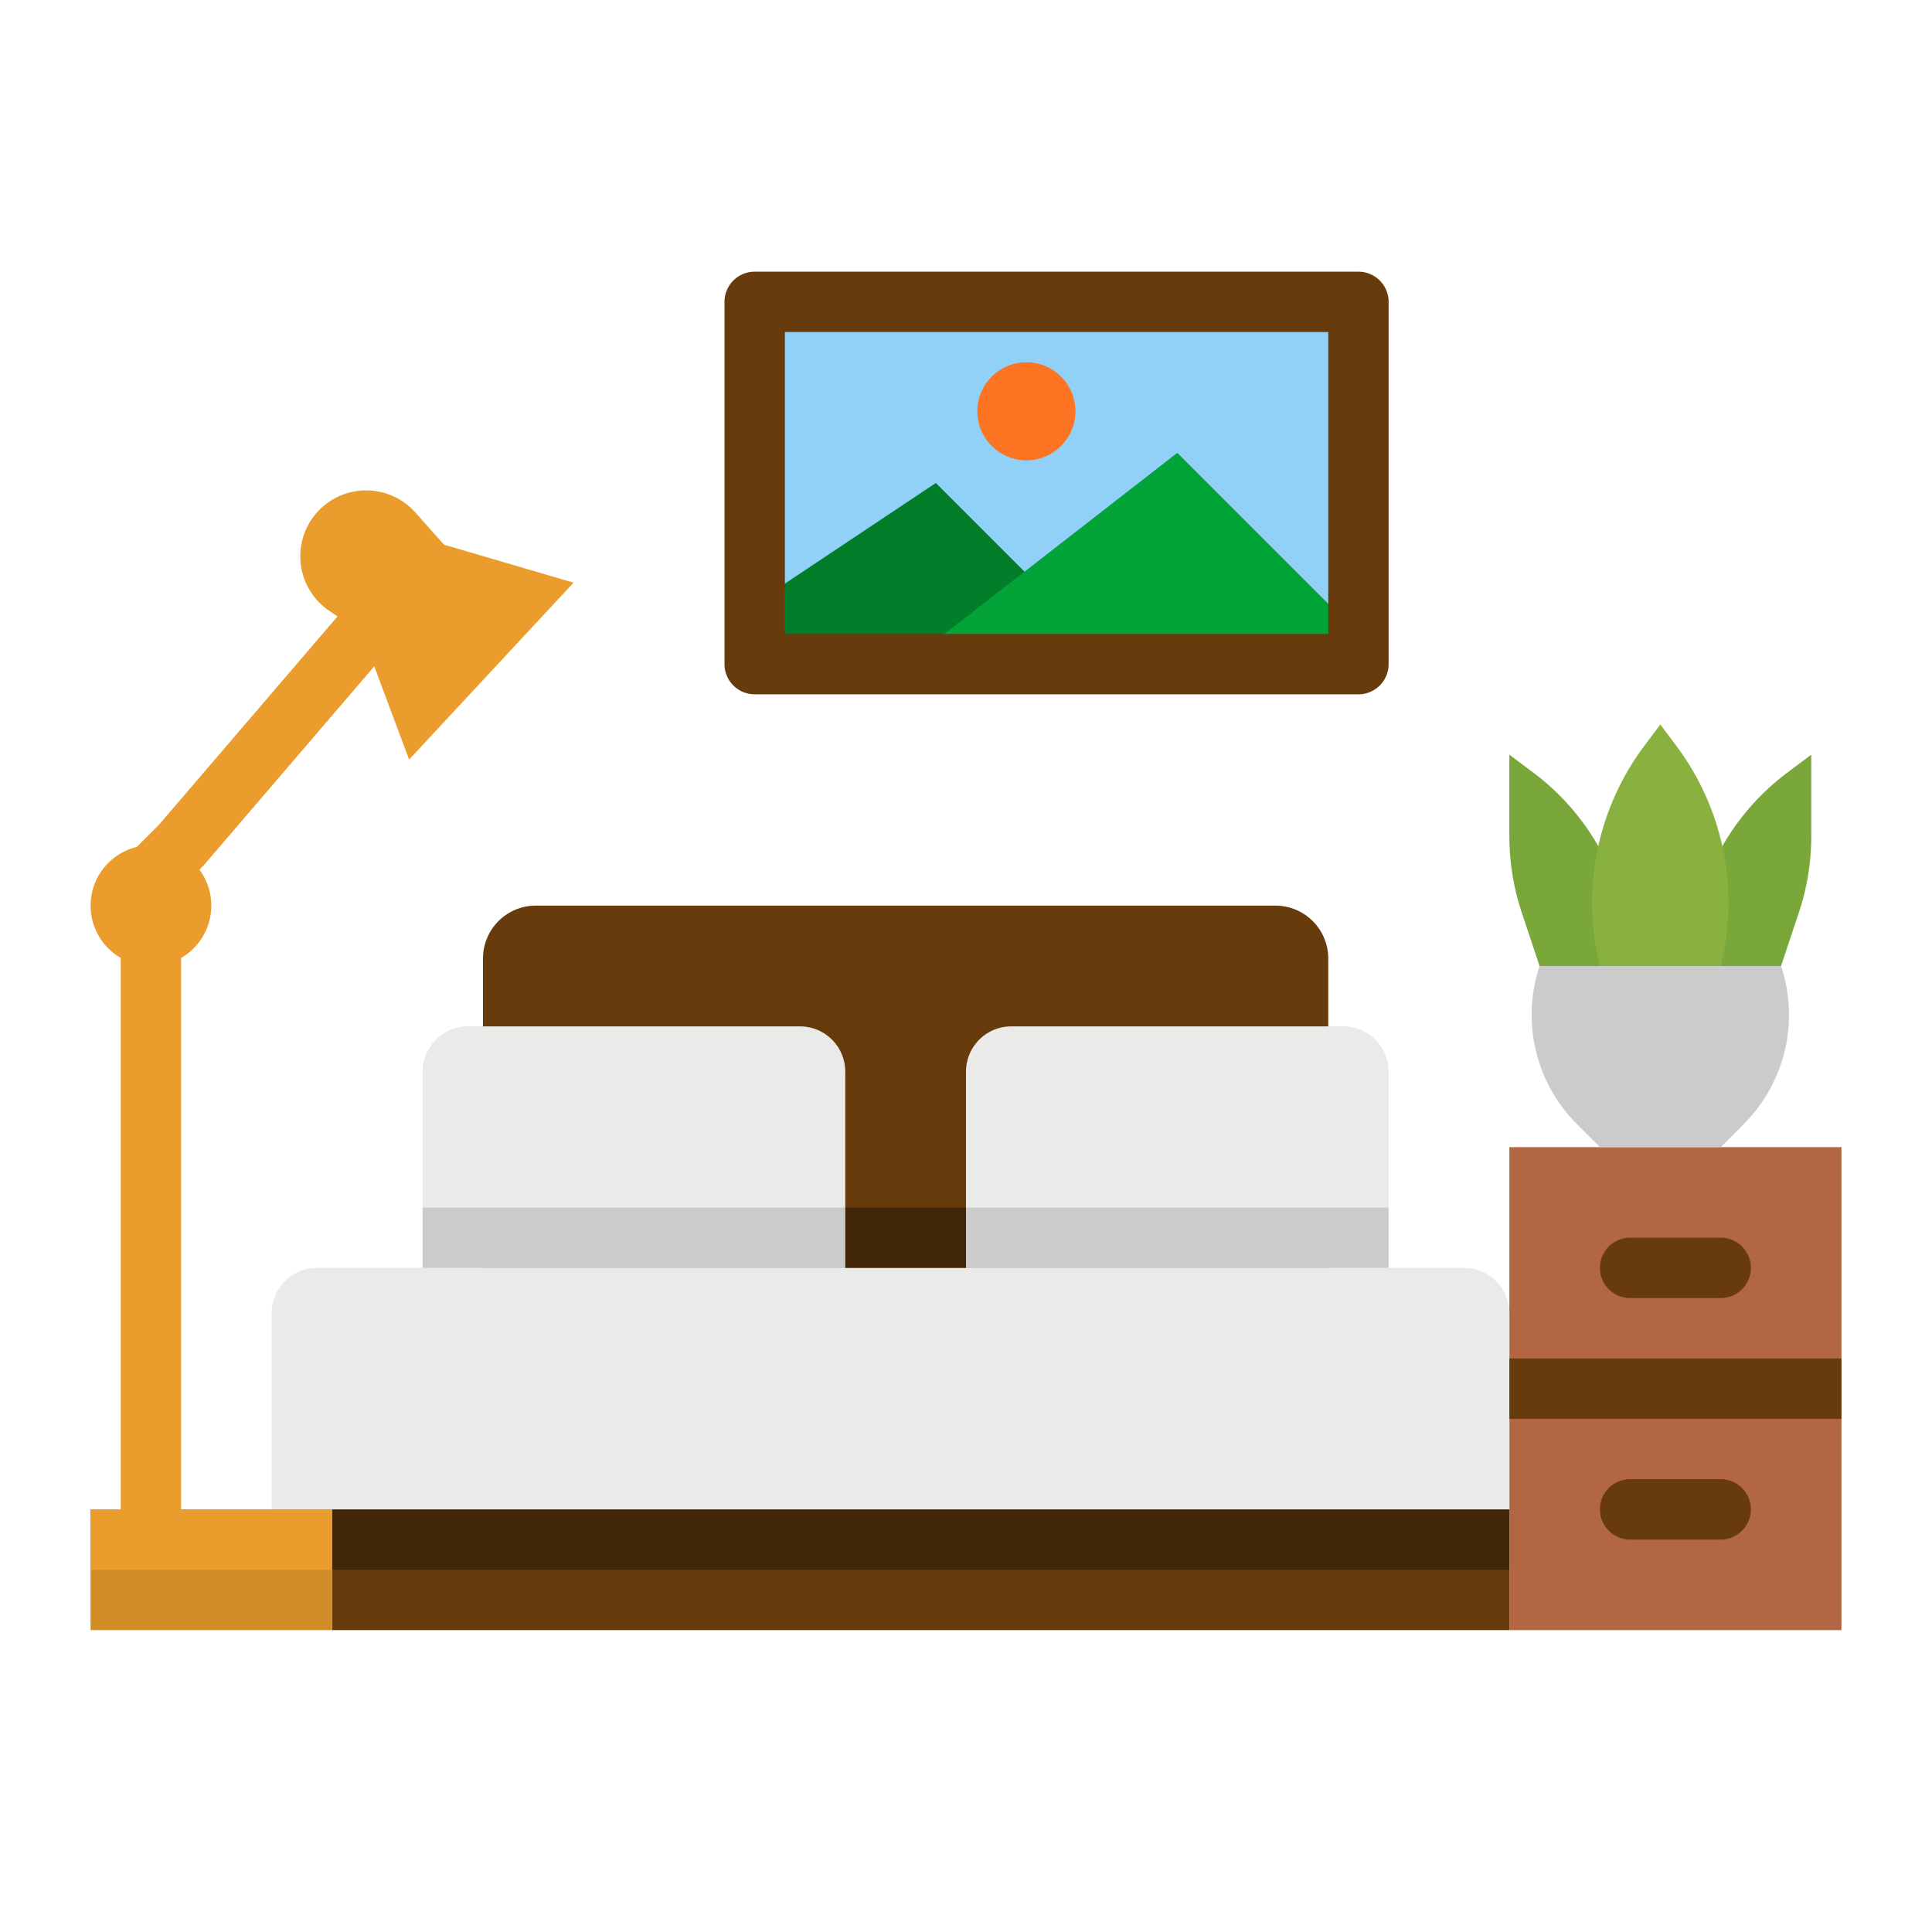 <?xml version="1.0" encoding="UTF-8"?> <svg xmlns="http://www.w3.org/2000/svg" height="512" viewBox="0 0 512 512" width="512"><g id="flat"><path d="m200 80h160v96h-160z" fill="#92d1f7"></path><path d="m142 240h196a14 14 0 0 1 14 14v82a0 0 0 0 1 0 0h-224a0 0 0 0 1 0 0v-82a14 14 0 0 1 14-14z" fill="#683b0d"></path><path d="m40 408a8 8 0 0 1 -8-8v-168a8 8 0 0 1 2.343-5.657l7.783-7.782 47.8-55.768a8 8 0 0 1 12.148 10.414l-48 56c-.134.155-.272.305-.417.45l-5.657 5.656v164.687a8 8 0 0 1 -8 8z" fill="#ea9d2d"></path><path d="m88 400h312v32h-312z" fill="#683b0d"></path><path d="m88 400h312v16h-312z" fill="#422608"></path><path d="m268 272h88a12 12 0 0 1 12 12v52a0 0 0 0 1 0 0h-112a0 0 0 0 1 0 0v-52a12 12 0 0 1 12-12z" fill="#eaeae8"></path><path d="m400 368h88v64h-88z" fill="#b26643"></path><path d="m456 408h-24a8 8 0 0 1 0-16h24a8 8 0 0 1 0 16z" fill="#683b0d"></path><path d="m400 304h88v64h-88z" fill="#b26643"></path><path d="m456 344h-24a8 8 0 0 1 0-16h24a8 8 0 0 1 0 16z" fill="#683b0d"></path><path d="m84 336h304a12 12 0 0 1 12 12v52a0 0 0 0 1 0 0h-328a0 0 0 0 1 0 0v-52a12 12 0 0 1 12-12z" fill="#eaeae8"></path><path d="m24 400h64v32h-64z" fill="#d18d28"></path><path d="m24 400h64v16h-64z" fill="#ea9d2d"></path><circle cx="40" cy="240" fill="#ea9d2d" r="16"></circle><path d="m456 304h-32l-6.111-6.111a40.933 40.933 0 0 1 -9.889-41.889h64a40.933 40.933 0 0 1 -9.889 41.889z" fill="#cbcbcb"></path><path d="m480 200-6.4 4.8a64 64 0 0 0 -25.6 51.2h24l4.716-14.147a64.01 64.01 0 0 0 3.284-20.239z" fill="#79a73a"></path><path d="m400 200 6.4 4.8a64 64 0 0 1 25.6 51.2h-24l-4.716-14.147a64.01 64.01 0 0 1 -3.284-20.239z" fill="#79a73a"></path><path d="m440 192-4.209 5.612a69.3 69.3 0 0 0 -11.791 58.388h32a69.3 69.3 0 0 0 -11.791-58.388z" fill="#89b140"></path><path d="m83.158 136.821a17.458 17.458 0 0 0 4.017 25l8.706 5.957 12.543 33.506 43.576-46.874-34.331-10.069-7.6-8.534a17.457 17.457 0 0 0 -26.911 1.014z" fill="#ea9d2d"></path><path d="m296 176-48-48-48 32v16z" fill="#027e2a"></path><path d="m240 176 72-56 48 48v8z" fill="#02a437"></path><circle cx="272" cy="109" fill="#fd7422" r="13"></circle><path d="m256 320h112v16h-112z" fill="#cbcbcb"></path><path d="m124 272h88a12 12 0 0 1 12 12v52a0 0 0 0 1 0 0h-112a0 0 0 0 1 0 0v-52a12 12 0 0 1 12-12z" fill="#eaeae8"></path><path d="m112 320h112v16h-112z" fill="#cbcbcb"></path><path d="m224 320h32v16h-32z" fill="#422608"></path><g fill="#683b0d"><path d="m400 360h88v16h-88z"></path><path d="m360 184h-160a8 8 0 0 1 -8-8v-96a8 8 0 0 1 8-8h160a8 8 0 0 1 8 8v96a8 8 0 0 1 -8 8zm-152-16h144v-80h-144z"></path></g></g></svg> 